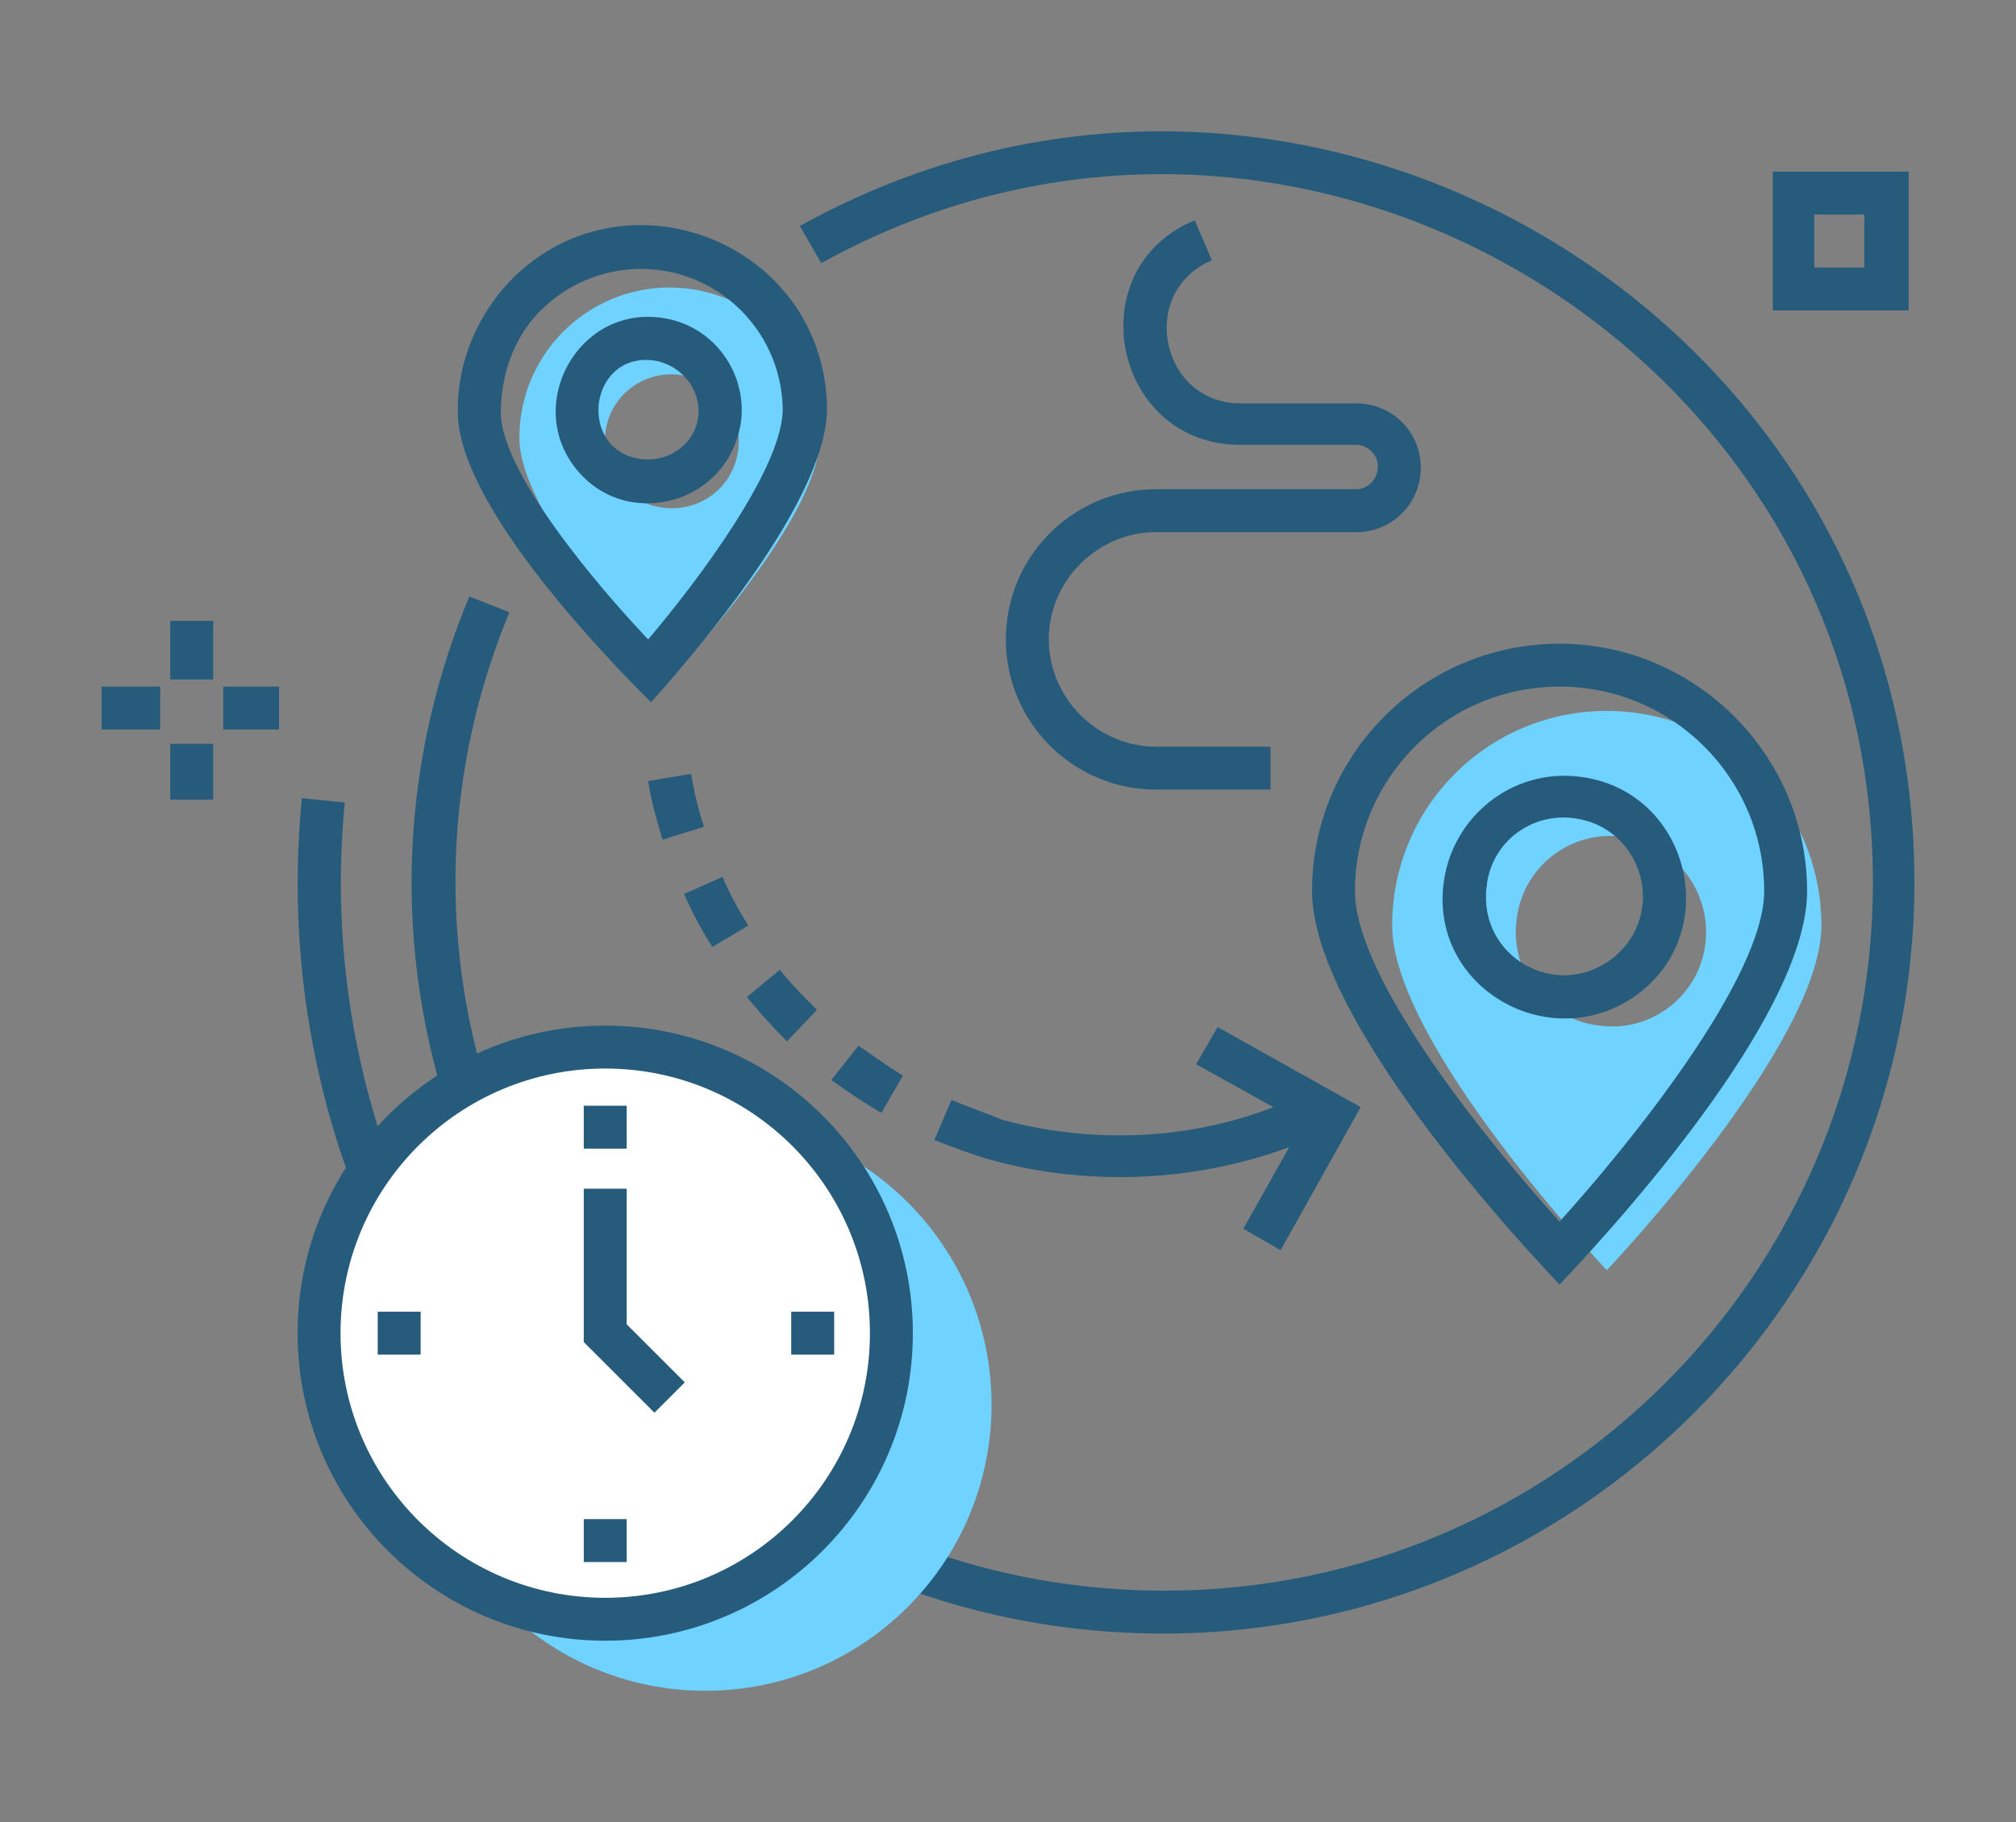 <?xml version="1.0" encoding="utf-8"?>
<!-- Generator: Adobe Illustrator 21.1.0, SVG Export Plug-In . SVG Version: 6.00 Build 0)  -->
<svg version="1.1" xmlns="http://www.w3.org/2000/svg" xmlns:xlink="http://www.w3.org/1999/xlink" x="0px" y="0px"
	 viewBox="0 0 140.9 127.4" style="enable-background:new 0 0 140.9 127.4;" xml:space="preserve">
<rect x="0" y="0" width="140.9" height="127.4" fill="#808080" stroke="none"/>
<style type="text/css">
	.st0{display:none;}
	.st1{display:inline;}
	.st2{fill:#6FD2FF;}
	.st3{fill:#275B7C;}
	.st4{fill:none;stroke:#275B7C;stroke-width:3;stroke-miterlimit:10;}
	.st5{fill:#FFFFFF;stroke:#275B7C;stroke-width:3;stroke-miterlimit:10;}
</style>
<g id="color">
</g>
<g id="icons" class="st0">
	<g class="st1">
		<path class="st2" d="M133.6,48l-9.9,9.9l-29-29l9.9-9.9L133.6,48z M14.3,48.7l8.5,8.5l29.8-29.8l-8.5-8.5L14.3,48.7z"/>
		<path class="st3" d="M113.6,53l-6.2,6.2c2.4,2.4,3.9,3.5,3.9,6c0,1.3-0.5,2.6-1.5,3.5l-3.8,3.8l-18-18c1.1-1.1,2.2-2.4,3.1-3.9
			l-2.6-1.5c-4.2,7.3-11.5,7.4-18.6,3.1L59.2,62.9c-1.5,1.5-4,1.5-5.6,0c-1.5-1.5-1.5-4,0-5.6C77.9,33,76.7,33.4,79.6,33.4
			c2.5,0,3.5,1.5,6,3.9l6.2-6.2L89.6,29l-4.1,4.1c-3.9-3.8-8.8-3.2-11.6-0.3L69.7,37l-4-4c-2.8-2.8-7.3-2.8-10.1,0l-1,1l-4.1-4.1
			L48.5,32l6.2,6.2l3.1-3.1c1.6-1.6,4.2-1.6,5.8,0l4,4L51.5,55.2c-2.7,2.7-2.7,7.1,0,9.8c1.4,1.4,3.1,2,4.9,2c1.8,0,3.6-0.7,4.9-2
			l9.1-9.1c4.8,2.3,10.5,3.1,15.2,0.4l21.9,21.9c0.4,0.4,0.7,1,0.7,1.6s-0.2,1.2-0.7,1.6L104,85c-0.9,0.9-2.3,0.9-3.2,0l-7.4-7.4
			l-2.1,2.1l1.5,1.5l0,0l5.9,5.9c0.9,0.9,0.9,2.3,0,3.2l-3.6,3.6c-0.9,0.9-2.3,0.9-3.2,0l-3.3-3.3l0,0L87.1,89L85,91.2
			c7.2,7.2,7.1,5.7,1.2,11.6c-0.9,0.9-2.3,0.9-3.2,0L79,98.8l-2.1,2.1l1.5,1.5l0,0c4.6,4.6,4.3,3.8-1.1,9.2c-0.9,0.9-2.3,0.9-3.2,0
			l-2.7-2.7l1.1-1.1c1.2-1.2,1.8-2.8,1.8-4.5c0-1.7-0.7-3.3-1.8-4.5c-1.5-1.5-2.4-2.6-4.5-3.1l3.1-3.1c2.5-2.5,2.5-6.5,0-8.9
			l-1.4-1.4c-1.2-1.2-2.8-1.8-4.5-1.8c-0.2,0-0.3,0-0.5,0c0-0.2,0-0.3,0-0.5c0-1.7-0.7-3.3-1.8-4.5l-1.4-1.4c-2.5-2.5-6.5-2.5-8.9,0
			L52,74.6c-0.3-1.1-0.8-2.2-1.7-3l-1.4-1.4c-1.2-1.2-2.8-1.8-4.5-1.8c-1.7,0-3.3,0.7-4.5,1.8l-4.5,4.5L29.8,69
			c-1.6-1.6-1.6-4.2,0-5.8l3.1-3.1l-6.2-6.2L24.5,56l4.1,4.1l-1,1c-2.8,2.8-2.8,7.3,0,10.1l5.7,5.7l-1.1,1.1c-1.5,1.5-1.5,4,0,5.5
			l4.9,4.9c0.6,0.6,1.4,1,2.2,1.1c0.1,0.8,0.5,1.6,1.1,2.3l4.9,4.9c0.6,0.6,1.4,1,2.2,1.1c0.1,0.8,0.5,1.6,1.1,2.2l4.9,4.9
			c0.6,0.6,1.4,1,2.2,1.1c0.2,1.7,0.8,1.9,6,7.2c0.8,0.8,1.7,1.1,2.7,1.1c2,0,2.8-1.2,4.7-3.1l2.7,2.7c1,1,2.3,1.5,3.7,1.5
			c1.4,0,2.7-0.5,3.7-1.5c3.6-3.6,5.1-4.6,5.1-7.4c0,0,0,0,0.1,0c1.3,0,2.7-0.5,3.7-1.5c3.6-3.6,5.1-4.6,5.1-7.4c0,0,0,0,0.1,0
			c1.3,0,2.7-0.5,3.7-1.5l3.6-3.6c1-1,1.5-2.4,1.5-3.8c0,0,0,0,0.1,0c1.4,0,2.7-0.5,3.7-1.5l3.6-3.6c1-1,1.5-2.3,1.5-3.7
			c0-1.4-0.5-2.7-1.5-3.7l-1.4-1.4l3.8-3.8c2.8-2.8,3.5-7.8-0.3-11.6l4.1-4.1L113.6,53z M34.3,81.3c-0.3-0.3-0.3-0.9,0-1.2
			c8.5-8.5,8.3-8.8,10.1-8.8c1.7,0,2.4,1,3.8,2.4c1.3,1.3,1.3,3.4,0,4.7l-7.8,7.8c-0.3,0.3-0.9,0.3-1.2,0L34.3,81.3z M42.6,89.5
			c-0.3-0.3-0.3-0.9,0-1.2C56.8,74.1,56.1,73,60.7,77.7c1.3,1.3,1.3,3.4,0,4.7h0L48.7,94.4c-0.3,0.3-0.9,0.3-1.2,0L42.6,89.5z
			 M50.8,97.7c-0.3-0.3-0.3-0.9,0-1.2C65,82.3,64.3,81.2,69,85.9c1.3,1.3,1.3,3.4,0,4.7c0,0-6.8,6.8-6.9,6.9l-5.2,5.2
			c-0.3,0.3-0.9,0.3-1.2,0L50.8,97.7z M65.2,110.9c-0.3,0.3-0.9,0.3-1.2,0L59,106c-0.3-0.3-0.3-0.9,0-1.2c5.5-5.5,5.8-6.2,7.6-6.2
			c0.8,0,1.7,0.3,2.3,1c1.4,1.4,2.4,2.1,2.4,3.8c0,0.9-0.3,1.7-1,2.3L65.2,110.9z M38.9,12.9L7.6,44.3L20,56.7l31.3-31.3L38.9,12.9z
			 M11.8,44.3l27.1-27.1l8.2,8.2L20,52.4L11.8,44.3z M100.5,12.1L88.1,24.5l32.2,32.2l12.4-12.4L100.5,12.1z M92.4,24.5l8.2-8.2
			l27.9,27.9l-8.2,8.2L92.4,24.5z M20.5,41.6l2.1,2.1l-3.4,3.4L17.1,45L20.5,41.6z M121.5,45l-2.1,2.1l-3.4-3.4l2.1-2.1L121.5,45z"
			/>
		<polygon class="st4" points="121.6,101.1 116,100.3 113.6,95.3 111.1,100.3 105.6,101.1 109.6,105 108.6,110.5 113.6,107.9 
			118.5,110.5 117.6,105 		"/>
		<polygon class="st3" points="21.3,66 16.5,65.3 14.3,60.9 12.1,65.3 7.3,66 10.8,69.4 10,74.2 14.3,72 18.6,74.2 17.8,69.4 		"/>
	</g>
</g>
<g id="圖層_4" class="st0">
	<g class="st1">
		<path class="st2" d="M105.3,65.3v11.8c0,7.5-2.1,14.6-6.5,19.8v0.6v17.3H84.5v-8.4c-2.1,0.5-6,0.6-8.2,0.6H64.9
			c-1.5,0-6.6-0.1-8-0.3v8.2H44.6V99.8v-0.6c-2.5-2.5-4.6-5.6-6-9h33.7c10.2,0,18.5-8.4,18.5-18.8V48.8c1.9-0.8,4.7-3,5.3-5.3
			C101.8,49,105.3,56.7,105.3,65.3z M83.8,36c2.9,0,5.3-2.4,5.3-5.3s-2.4-5.3-5.3-5.3s-5.3,2.4-5.3,5.3S80.9,36,83.8,36z"/>
		<path class="st3" d="M67.7,44.3v-3c6.3,0,14.5-0.9,21.9,6.9l-2.2,2.1C81,43.5,74.1,44.3,67.7,44.3z M99.3,113.7H118v3
			c-18.5,0-77,0-98.8,0v-3h18.7V99.5c-4.9-4.9-8.1-11.6-9-19h-8.1c-2.8,0-5.1-2.3-5.1-5.1V59.8c0-2.8,2.3-5.1,5.1-5.1h9
			c1.7-6.1,5.1-11.5,9.7-15.6l-0.3,0c-0.8-8.7-3.1-14.1-6-18.9c12.3,0,20.9-1.6,29.9,10.5h2.6c-2.6-18.2,21.4-27,31.4-11.9
			c4.3,6.5,3.7,14.9-1.3,20.7c11.9,11.1,10.4,23.2,10.4,36.3c0,8.2-2.5,15.8-7,21.3V113.7z M42,37.1c4.9-3.6,10.9-5.9,17.4-6.2
			c-6.7-8.5-15.5-7.6-21.1-7.6C39.5,25.8,41.2,30.5,42,37.1z M78.8,113.7v-5.6c-4.2,0.7-18.2,0.5-20.4,0.3v5.3H78.8z M96.3,113.7
			V95.9c8.2-9.6,7-19.3,7-32.5c0-8.3-3.5-16.2-9.6-21.8c-1.1,0.9-2.2,1.6-3.5,2.2l-1.3-2.7c12.3-5.9,9.9-24.1-3.3-26.8
			c-12.3-2.5-21.7,11.2-14.7,21.8l-2.5,1.7c-0.9-1.3-1.5-2.7-2-4.1h-5.1c-16.4,0-29.7,13.3-29.7,29.7h-3c0-2,0.2-3.9,0.5-5.7h-8.3
			c-1.1,0-2.1,0.9-2.1,2.1v15.6c0,1.1,0.9,2.1,2.1,2.1h7.8c0-0.6,0-1.1,0-1.7h3c0,8.4,2.9,16.3,9.3,22.4v15.5h14.5V108
			c-2-0.4-4-0.9-5.9-1.6l1.1-2.8c6.4,2.4,10.1,2,23,2c3.9,0,7.7-0.7,11.2-2.2l1.1,2.8c-1.4,0.6-2.8,1-4.2,1.4v6.2H96.3z M115.2,65.2
			h-6.9v3h6.9c3.8,0,6.9,3.1,6.9,6.9c0,2.9-2.4,5.2-5.2,5.2c-4.6,0-5.3-6.7-1.1-6.7v-3c-3.2,0-5.8,2.6-5.8,5.8
			c0,3.8,3.1,6.9,6.9,6.9c4.5,0,8.2-3.7,8.2-8.2C125.2,69.7,120.7,65.2,115.2,65.2z M73.3,95.2h-8.8v3h8.8c9.6,0,18-5.8,21.5-14.7
			L92,82.5C89,90.2,81.6,95.2,73.3,95.2z M93.4,75.2c0,1.2-0.1,2.3-0.3,3.5l3,0.5c0.2-1.3,0.3-2.7,0.3-4H93.4z M91.9,125.2h7v-3h-7
			V125.2z M37.6,125.2h47.3v-3H37.6V125.2z M97.5,6.9c-1.2-0.8-2.4-1.5-3.7-2.1l-1.3,2.7c1.1,0.5,2.2,1.2,3.2,1.9L97.5,6.9z
			 M103.5,12.8c-0.8-1.1-1.8-2.2-2.8-3.2l-2.1,2.2c0.9,0.9,1.7,1.8,2.5,2.8L103.5,12.8z M104.4,36l2.8,1c0.5-1.3,0.8-2.7,1.1-4.1
			l-3-0.5C105.1,33.6,104.8,34.8,104.4,36z M104.5,21.2l2.9-0.9c-0.4-1.3-1-2.7-1.6-3.9l-2.7,1.4C103.7,18.8,104.2,20,104.5,21.2z
			 M105.7,28.6l3,0c0-1.4-0.1-2.7-0.3-4.2l-3,0.5C105.6,26.2,105.7,27.4,105.7,28.6z M89,6.1l0.8-2.9c-1.4-0.4-2.8-0.7-4.2-0.9
			l-0.4,3C86.6,5.5,87.9,5.8,89,6.1z M67.8,10.5l-1.9-2.3c-1.1,0.9-2.1,1.9-3,2.9l2.3,2C65.9,12.2,66.8,11.3,67.8,10.5z M81.6,5.2
			l-0.1-3c-1.4,0.1-2.8,0.2-4.2,0.5l0.6,2.9C79.1,5.4,80.3,5.2,81.6,5.2z M62.9,16.1l-2.5-1.6c-0.7,1.2-1.4,2.5-1.9,3.8l2.8,1.2
			C61.6,18.3,62.2,17.2,62.9,16.1z M74.3,6.7l-1.1-2.8c-1.3,0.5-2.6,1.1-3.8,1.8l1.5,2.6C72,7.7,73.1,7.2,74.3,6.7z M79.8,35.6
			l-0.5,2.1l2,0.5l0.5-2.2c3.2,0.5,5.9-0.4,6.6-3.3c1.6-6.6-10.2-5.3-9.2-9.6c0.8-3.2,7-1.9,8.5,1l1.9-0.4c-0.7-2-2.2-2.9-4.1-3.6
			l0.5-1.9l-2-0.5l-0.5,1.9c-4.3-0.5-6,1.1-6.4,3c-1.5,6.4,10.1,4.9,9,9.5c-0.9,3.7-8.3,2.1-9.5-1.5L74.6,31
			C75.3,33.5,77.4,34.8,79.8,35.6z M52.7,53.1c0,1.7-1.3,3-3,3c-1.7,0-3-1.3-3-3c0-1.7,1.3-3,3-3C51.4,50.1,52.7,51.4,52.7,53.1z"/>
	</g>
</g>
<g id="圖層_3">
	<g>
		<path class="st2" d="M46.8,20.1c-5.8,0-10.5,4.7-10.5,10.5c0,5.8,10.5,16.8,10.5,16.8s10.5-11,10.5-16.8
			C57.3,24.8,52.6,20.1,46.8,20.1z M51.6,31.4c-0.3,2.6-2.6,4.4-5.2,4.1c-2.6-0.3-4.4-2.6-4.1-5.2c0.3-2.6,2.6-4.4,5.2-4.1
			C50.1,26.6,51.9,28.9,51.6,31.4z M112.3,49.7c-8.3,0-15,6.7-15,15s15,24.1,15,24.1s15-15.8,15-24.1S120.6,49.7,112.3,49.7z
			 M119.2,65.9c-0.4,3.7-3.8,6.3-7.4,5.8c-3.7-0.4-6.3-3.8-5.8-7.4c0.4-3.7,3.8-6.3,7.4-5.8C117,58.9,119.6,62.3,119.2,65.9z"/>
		<path class="st3" d="M38.9,100.5l-2.2,2C25.1,89.9,19.4,73,21.1,55.8l3,0.3C22.5,72.4,27.9,88.5,38.9,100.5z M41.3,107.1
			c1.3,1.2,2.8,2.3,4.2,3.4l1.8-2.4c-1.4-1-2.7-2.1-4-3.2L41.3,107.1z M55.9,15.8l1.5,2.6c32.8-18.2,73.5,5.7,73.5,43.3
			c0,27.3-22.2,49.5-49.5,49.5c-35.2,0-59.2-35.9-45.8-68.4l-2.8-1.1C18.5,76.1,44,114.2,81.3,114.2c28.9,0,52.5-23.6,52.5-52.5
			C133.8,21.7,90.7-3.5,55.9,15.8z M32,29c-0.1-3.4,1.2-6.7,3.5-9.2c7.8-8.3,21.9-3.1,22.3,8.5c0.2,6.1-8.2,16.2-12.3,20.8
			C41.1,44.7,32.2,35.1,32,29z M35,28.9c0.1,4.2,6.7,12,10.3,15.8c3.4-4,9.6-12.2,9.4-16.3c-0.2-5.4-4.6-9.6-9.9-9.6
			c-2.7,0-5.3,1.1-7.2,3.1C35.9,23.7,35,26.2,35,28.9z M40.2,32.7c-3.5-4.5,0.2-11.2,5.9-10.5c3.6,0.4,6.1,3.7,5.7,7.2
			C51,35.3,43.7,37.2,40.2,32.7z M45.7,25.2c-4.6-0.6-5.4,6.4-0.8,6.9c1.9,0.2,3.7-1.1,3.9-3C49,27.2,47.6,25.5,45.7,25.2z M109,45
			c9.5,0,17.3,7.8,17.3,17.3c0,8.1-11.7,21.6-17.3,27.5c-5.6-5.9-17.3-19.5-17.3-27.5C91.7,52.7,99.5,45,109,45z M94.7,62.3
			c0,6.2,9.5,17.8,14.3,23.1c4.8-5.3,14.3-17,14.3-23.1c0-7.9-6.4-14.3-14.3-14.3C101.1,48,94.7,54.4,94.7,62.3z M100.9,61.7
			c0.6-4.6,4.8-8,9.5-7.4c7.5,0.9,10.1,10.5,4.2,15.1C108.6,74,99.9,69.2,100.9,61.7z M112.7,67c3.9-3.1,2.1-9.2-2.7-9.8
			c-3-0.4-5.8,1.7-6.1,4.8C103.3,66.9,108.8,70,112.7,67z M66.5,76.9l-1.2,2.8c1.3,0.5,2.6,1,4,1.4h0c6.6,1.8,14,1.6,20.8-0.9
			l-3.2,5.7l2.6,1.5l5.6-10l-10-5.6l-1.5,2.6l5.4,3c-6.2,2.4-12.9,2.5-18.9,0.9v0C68.9,77.8,67.7,77.4,66.5,76.9z M57.1,70.6
			c-0.9-0.9-1.8-1.8-2.6-2.8l-2.3,1.9c0.9,1.1,1.8,2.1,2.8,3.1L57.1,70.6z M52.3,64.7c-0.7-1.1-1.3-2.2-1.8-3.4l-2.7,1.2
			c0.6,1.3,1.2,2.5,2,3.7L52.3,64.7z M58.1,75.5c1.1,0.8,2.3,1.6,3.5,2.3l1.5-2.6C62,74.5,61,73.8,60,73.1L58.1,75.5z M45.3,54.6
			c0.2,1.4,0.6,2.7,1,4.1l2.9-0.9c-0.4-1.2-0.7-2.5-0.9-3.7L45.3,54.6z M94.8,34.2h-14c-5.8,0-10.5,4.7-10.5,10.5
			c0,5.8,4.7,10.5,10.5,10.5h8v-3h-8c-4.1,0-7.5-3.4-7.5-7.5c0-4.1,3.4-7.5,7.5-7.5h14c2.5,0,4.5-2,4.5-4.5c0-2.5-2-4.5-4.5-4.5
			h-8.1c-5.6,0-7.2-7.8-2-10l-1.2-2.8c-8.2,3.4-5.7,15.7,3.2,15.7h8.1c0.8,0,1.5,0.7,1.5,1.5C96.3,33.5,95.6,34.2,94.8,34.2z"/>
		<g>
			<g>
				<circle class="st2" cx="49.3" cy="98.2" r="20"/>
			</g>
			<g>
				<circle class="st5" cx="42.3" cy="93.2" r="20"/>
			</g>
			<g>
				<line class="st4" x1="27.9" y1="91.7" x2="27.9" y2="94.7"/>
				<line class="st4" x1="42.3" y1="77.3" x2="42.3" y2="80.3"/>
				<line class="st4" x1="42.3" y1="106.2" x2="42.3" y2="109.2"/>
				<line class="st4" x1="56.8" y1="91.7" x2="56.8" y2="94.7"/>
				<polyline class="st4" points="42.3,83.1 42.3,93.2 46.8,97.7 				"/>
			</g>
		</g>
		<path class="st3" d="M123.9,12v9.7h9.5V12H123.9z M130.3,18.7h-3.5V15h3.5V18.7z"/>
		<g>
			<rect x="11.9" y="43.4" class="st3" width="3" height="4.1"/>
			<rect x="15.6" y="48" class="st3" width="3.9" height="3"/>
			<rect x="11.9" y="52" class="st3" width="3" height="3.9"/>
			<rect x="7.1" y="48" class="st3" width="4.1" height="3"/>
		</g>
	</g>
</g>
</svg>
